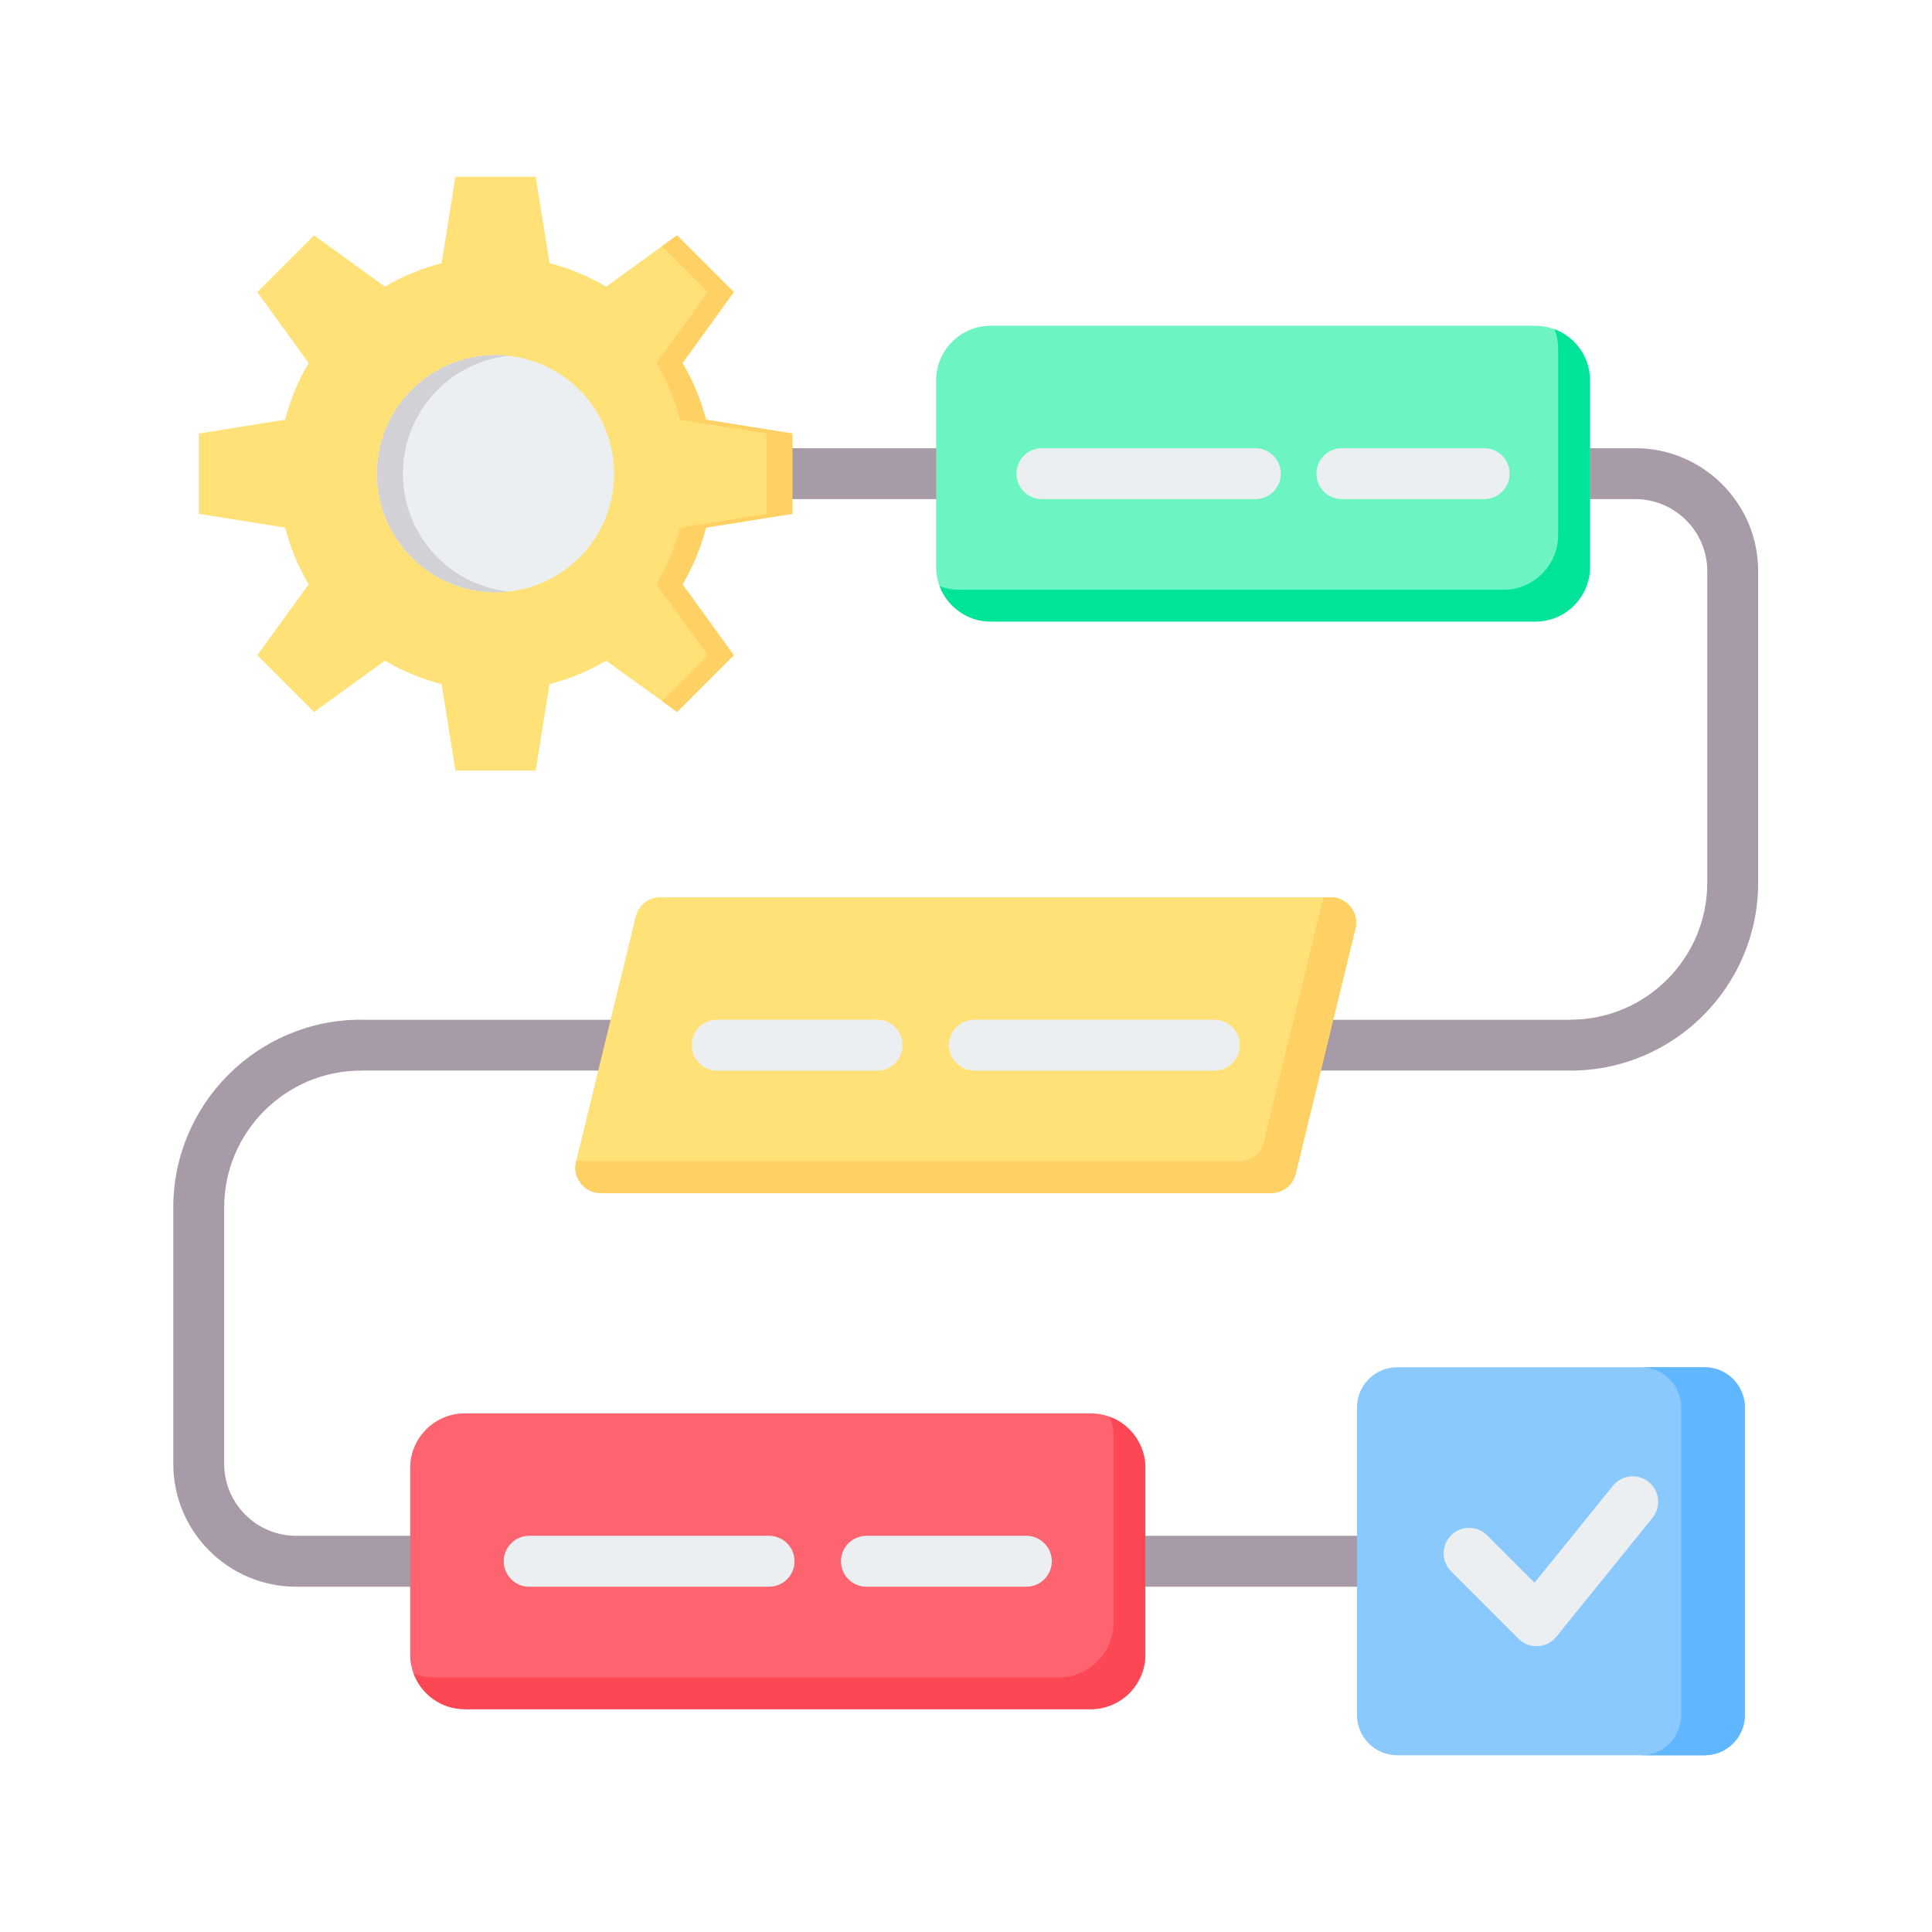 <svg xmlns="http://www.w3.org/2000/svg" xmlns:xlink="http://www.w3.org/1999/xlink" width="1080" viewBox="0 0 810 810" height="1080" preserveAspectRatio="xMidYMid meet"><defs><clipPath id="b8287cc982"><path d="M 72.633 187 L 737.133 187 L 737.133 666 L 72.633 666 Z M 72.633 187 " clip-rule="nonzero"></path></clipPath></defs><rect x="-81" width="972" fill="#ffffff" y="-81" height="972" fill-opacity="1"></rect><rect x="-81" width="972" fill="#ffffff" y="-81" height="972" fill-opacity="1"></rect><g clip-path="url(#b8287cc982)"><path fill="#a79ba7" d="M 605.258 643.891 C 611.152 643.891 615.93 648.672 615.93 654.566 C 615.93 660.461 611.152 665.238 605.258 665.238 L 124.121 665.238 C 109.938 665.238 97.07 659.461 87.75 650.137 C 78.43 640.812 72.652 627.938 72.652 613.75 L 72.652 506.211 C 72.652 484.531 81.484 464.855 95.73 450.602 C 109.977 436.348 129.648 427.516 151.316 427.516 L 151.316 427.555 L 658.445 427.555 L 658.445 427.516 C 674.227 427.516 688.559 421.07 698.945 410.68 C 709.336 400.285 715.773 385.953 715.773 370.164 L 715.773 239.398 C 715.773 231.109 712.391 223.574 706.93 218.109 C 701.469 212.648 693.938 209.262 685.645 209.262 L 285.738 209.262 C 279.848 209.262 275.07 204.48 275.07 198.586 C 275.07 192.691 279.848 187.91 285.738 187.91 L 685.645 187.91 C 699.828 187.91 712.695 193.695 722.016 203.016 C 731.34 212.34 737.117 225.215 737.117 239.398 L 737.117 370.164 C 737.117 391.844 728.285 411.52 714.035 425.77 C 699.789 440.023 680.117 448.859 658.449 448.859 L 658.449 448.816 L 151.32 448.816 L 151.32 448.859 C 135.539 448.859 121.211 455.305 110.82 465.695 C 100.434 476.086 93.992 490.422 93.992 506.207 L 93.992 613.75 C 93.992 622.043 97.375 629.578 102.84 635.039 C 108.301 640.504 115.828 643.891 124.121 643.891 Z M 605.258 643.891 " fill-opacity="1" fill-rule="evenodd"></path></g><path fill="#8ac9fe" d="M 585.754 573.23 L 714.703 573.23 C 723.961 573.23 731.535 580.809 731.535 590.066 L 731.535 719.062 C 731.535 728.324 723.961 735.902 714.703 735.902 L 585.754 735.902 C 576.496 735.902 568.922 728.324 568.922 719.062 L 568.922 590.07 C 568.918 580.809 576.496 573.23 585.754 573.23 Z M 585.754 573.23 " fill-opacity="1" fill-rule="evenodd"></path><path fill="#60b7ff" d="M 688.027 573.23 L 714.703 573.23 C 723.961 573.23 731.535 580.809 731.535 590.066 L 731.535 719.062 C 731.535 728.324 723.961 735.902 714.703 735.902 L 688.027 735.902 C 697.285 735.902 704.859 728.324 704.859 719.062 L 704.859 590.07 C 704.859 580.809 697.285 573.23 688.027 573.23 Z M 688.027 573.23 " fill-opacity="1" fill-rule="evenodd"></path><path fill="#eceff1" d="M 608.383 658.777 C 604.215 654.609 604.215 647.852 608.383 643.684 C 612.551 639.516 619.305 639.516 623.473 643.684 L 643.355 663.574 L 676.238 622.91 C 679.945 618.328 686.66 617.621 691.242 621.328 C 695.824 625.035 696.531 631.754 692.824 636.336 L 652.539 686.16 C 652.293 686.469 652.027 686.766 651.738 687.051 C 647.574 691.223 640.816 691.223 636.648 687.051 Z M 608.383 658.777 " fill-opacity="1" fill-rule="evenodd"></path><path fill="#fe646f" d="M 194.816 592.562 L 457.332 592.562 C 469.902 592.562 480.184 602.852 480.184 615.422 L 480.184 693.711 C 480.184 706.285 469.902 716.57 457.332 716.57 L 194.816 716.57 C 182.246 716.57 171.965 706.285 171.965 693.711 L 171.965 615.422 C 171.965 602.852 182.25 592.562 194.816 592.562 Z M 194.816 592.562 " fill-opacity="1" fill-rule="evenodd"></path><path fill="#fd4755" d="M 465.375 594.035 C 474.008 597.309 480.184 605.68 480.184 615.422 L 480.184 693.711 C 480.184 706.285 469.902 716.57 457.332 716.57 L 194.816 716.57 C 185.074 716.57 176.707 710.391 173.438 701.754 C 175.941 702.703 178.652 703.227 181.477 703.227 L 443.996 703.227 C 456.562 703.227 466.848 692.941 466.848 680.367 L 466.848 602.078 C 466.848 599.254 466.324 596.539 465.375 594.035 Z M 465.375 594.035 " fill-opacity="1" fill-rule="evenodd"></path><path fill="#eceff1" d="M 430.293 643.895 C 436.184 643.895 440.961 648.672 440.961 654.566 C 440.961 660.461 436.184 665.242 430.293 665.242 L 363.242 665.242 C 357.352 665.242 352.574 660.461 352.574 654.566 C 352.574 648.672 357.352 643.895 363.242 643.895 Z M 322.434 643.895 C 328.324 643.895 333.102 648.672 333.102 654.566 C 333.102 660.461 328.324 665.242 322.434 665.242 L 221.859 665.242 C 215.965 665.242 211.188 660.461 211.188 654.566 C 211.188 648.672 215.965 643.895 221.859 643.895 Z M 322.434 643.895 " fill-opacity="1" fill-rule="evenodd"></path><path fill="#ffe177" d="M 276.895 376.184 L 557.875 376.184 C 561.262 376.184 564.176 377.602 566.266 380.266 C 568.359 382.93 569.047 386.094 568.242 389.387 L 543.238 492.043 C 542.059 496.887 537.855 500.191 532.871 500.191 L 251.891 500.191 C 248.504 500.191 245.59 498.773 243.5 496.113 C 241.41 493.449 240.723 490.281 241.523 486.992 L 266.527 384.332 C 267.707 379.488 271.914 376.184 276.895 376.184 Z M 276.895 376.184 " fill-opacity="1" fill-rule="evenodd"></path><path fill="#ffd064" d="M 554.871 376.184 L 557.875 376.184 C 561.262 376.184 564.176 377.602 566.266 380.266 C 568.359 382.93 569.047 386.094 568.242 389.387 L 543.238 492.043 C 542.059 496.887 537.855 500.191 532.871 500.191 L 251.891 500.191 C 248.504 500.191 245.59 498.773 243.5 496.113 C 241.41 493.449 240.723 490.281 241.523 486.992 L 241.559 486.848 L 519.531 486.848 C 524.516 486.848 528.719 483.543 529.898 478.699 Z M 554.871 376.184 " fill-opacity="1" fill-rule="evenodd"></path><path fill="#eceff1" d="M 300.668 448.859 C 294.773 448.859 289.996 444.082 289.996 438.188 C 289.996 432.293 294.773 427.512 300.668 427.512 L 367.715 427.512 C 373.609 427.512 378.387 432.293 378.387 438.188 C 378.387 444.082 373.609 448.859 367.715 448.859 Z M 408.527 448.859 C 402.633 448.859 397.855 444.082 397.855 438.188 C 397.855 432.293 402.633 427.512 408.527 427.512 L 509.102 427.512 C 514.992 427.512 519.77 432.293 519.77 438.188 C 519.77 444.082 514.992 448.859 509.102 448.859 Z M 408.527 448.859 " fill-opacity="1" fill-rule="evenodd"></path><path fill="#6cf5c2" d="M 415.316 136.582 L 643.746 136.582 C 656.312 136.582 666.594 146.871 666.594 159.441 L 666.594 237.734 C 666.594 250.305 656.312 260.59 643.746 260.59 L 415.316 260.59 C 402.746 260.59 392.465 250.305 392.465 237.734 L 392.465 159.441 C 392.465 146.871 402.746 136.582 415.316 136.582 Z M 415.316 136.582 " fill-opacity="1" fill-rule="evenodd"></path><path fill="#00e499" d="M 651.785 138.055 C 660.418 141.328 666.594 149.699 666.594 159.441 L 666.594 237.734 C 666.594 250.305 656.312 260.59 643.746 260.59 L 415.316 260.59 C 405.574 260.59 397.207 254.41 393.938 245.777 C 396.441 246.727 399.152 247.25 401.977 247.25 L 630.406 247.25 C 642.977 247.25 653.258 236.961 653.258 224.391 L 653.258 146.098 C 653.258 143.27 652.734 140.559 651.785 138.055 Z M 651.785 138.055 " fill-opacity="1" fill-rule="evenodd"></path><path fill="#eceff1" d="M 622.219 187.91 C 628.113 187.91 632.891 192.691 632.891 198.586 C 632.891 204.48 628.113 209.262 622.219 209.262 L 562.586 209.262 C 556.695 209.262 551.918 204.48 551.918 198.586 C 551.918 192.691 556.695 187.91 562.586 187.91 Z M 526.289 187.91 C 532.18 187.91 536.961 192.691 536.961 198.586 C 536.961 204.48 532.18 209.262 526.289 209.262 L 436.84 209.262 C 430.945 209.262 426.168 204.48 426.168 198.586 C 426.168 192.691 430.945 187.91 436.84 187.91 Z M 526.289 187.91 " fill-opacity="1" fill-rule="evenodd"></path><path fill="#ffe177" d="M 230.379 110.348 C 238.832 112.508 246.809 115.855 254.125 120.199 L 283.855 98.668 L 307.641 122.465 L 286.117 152.203 C 290.457 159.523 293.801 167.504 295.965 175.957 L 332.195 181.758 L 332.195 215.41 L 295.965 221.211 C 293.805 229.668 290.457 237.648 286.117 244.973 L 307.641 274.711 L 283.855 298.504 L 254.125 276.973 C 246.809 281.316 238.828 284.66 230.379 286.824 L 224.578 323.066 L 190.938 323.066 L 185.137 286.824 C 176.684 284.664 168.707 281.316 161.387 276.973 L 131.66 298.504 L 107.875 274.711 L 129.398 244.973 C 125.059 237.648 121.715 229.668 119.551 221.215 L 83.32 215.414 L 83.32 181.762 L 119.551 175.961 C 121.711 167.504 125.055 159.523 129.395 152.203 L 107.875 122.465 L 131.66 98.668 L 161.387 120.199 C 168.707 115.855 176.684 112.508 185.137 110.348 L 190.938 74.105 L 224.578 74.105 Z M 230.379 110.348 " fill-opacity="1" fill-rule="evenodd"></path><path fill="#ffd064" d="M 285.078 221.215 C 282.918 229.668 279.57 237.652 275.23 244.973 L 296.754 274.711 L 277.539 293.93 L 283.855 298.504 L 307.641 274.711 L 286.117 244.973 C 290.461 237.652 293.805 229.668 295.969 221.215 L 332.195 215.414 L 332.195 181.762 L 295.965 175.961 C 293.805 167.504 290.461 159.523 286.117 152.203 L 307.641 122.465 L 283.855 98.668 L 277.539 103.242 L 296.75 122.465 L 275.227 152.203 C 279.566 159.523 282.91 167.504 285.074 175.957 L 321.305 181.758 L 321.305 215.41 Z M 285.078 221.215 " fill-opacity="1" fill-rule="evenodd"></path><path fill="#eceff1" d="M 222.258 151.031 C 223.816 151.508 225.344 152.059 226.848 152.684 C 228.352 153.309 229.82 154.004 231.254 154.773 C 232.688 155.543 234.082 156.383 235.434 157.289 C 236.785 158.195 238.09 159.168 239.348 160.203 C 240.605 161.238 241.809 162.332 242.957 163.484 C 244.105 164.637 245.195 165.844 246.227 167.105 C 247.258 168.367 248.227 169.672 249.129 171.027 C 250.031 172.383 250.863 173.781 251.629 175.219 C 252.395 176.656 253.086 178.125 253.707 179.633 C 254.328 181.137 254.875 182.668 255.344 184.23 C 255.816 185.789 256.207 187.367 256.523 188.965 C 256.84 190.562 257.074 192.172 257.23 193.793 C 257.391 195.414 257.465 197.039 257.465 198.664 C 257.461 200.293 257.379 201.918 257.219 203.539 C 257.055 205.16 256.812 206.77 256.496 208.363 C 256.176 209.961 255.777 211.539 255.301 213.098 C 254.828 214.652 254.277 216.184 253.652 217.688 C 253.027 219.191 252.328 220.66 251.559 222.098 C 250.789 223.531 249.953 224.926 249.047 226.277 C 248.141 227.629 247.168 228.934 246.133 230.191 C 245.102 231.449 244.008 232.652 242.852 233.805 C 241.699 234.953 240.496 236.043 239.234 237.074 C 237.973 238.105 236.668 239.074 235.312 239.977 C 233.957 240.879 232.562 241.711 231.125 242.477 C 229.688 243.242 228.215 243.938 226.711 244.559 C 225.207 245.18 223.676 245.727 222.117 246.195 C 220.559 246.664 218.98 247.059 217.383 247.375 C 215.785 247.688 214.176 247.926 212.559 248.082 C 210.938 248.238 209.312 248.316 207.684 248.316 C 206.059 248.312 204.434 248.23 202.812 248.066 C 201.191 247.906 199.586 247.664 197.988 247.344 C 196.395 247.023 194.816 246.629 193.258 246.152 C 191.703 245.676 190.172 245.129 188.668 244.5 C 187.164 243.875 185.695 243.18 184.262 242.41 C 182.828 241.641 181.434 240.801 180.082 239.895 C 178.73 238.988 177.426 238.016 176.168 236.98 C 174.91 235.945 173.707 234.852 172.559 233.699 C 171.41 232.547 170.32 231.34 169.289 230.078 C 168.258 228.82 167.293 227.512 166.391 226.156 C 165.488 224.801 164.652 223.402 163.887 221.965 C 163.121 220.527 162.43 219.059 161.809 217.551 C 161.188 216.047 160.641 214.516 160.172 212.957 C 159.703 211.395 159.309 209.816 158.992 208.219 C 158.68 206.621 158.441 205.012 158.285 203.391 C 158.129 201.77 158.051 200.148 158.055 198.52 C 158.055 196.891 158.137 195.266 158.301 193.645 C 158.461 192.023 158.703 190.414 159.023 188.82 C 159.344 187.223 159.738 185.645 160.215 184.086 C 160.691 182.531 161.238 181 161.863 179.496 C 162.488 177.992 163.188 176.523 163.957 175.086 C 164.727 173.652 165.566 172.258 166.473 170.906 C 167.379 169.555 168.348 168.25 169.383 166.992 C 170.418 165.734 171.512 164.531 172.664 163.379 C 173.816 162.23 175.023 161.141 176.281 160.109 C 177.543 159.078 178.852 158.109 180.203 157.207 C 181.559 156.305 182.957 155.473 184.391 154.707 C 185.828 153.941 187.301 153.246 188.805 152.625 C 190.309 152.004 191.84 151.461 193.398 150.988 C 194.957 150.52 196.535 150.125 198.133 149.809 C 199.73 149.496 201.34 149.258 202.961 149.102 C 204.582 148.945 206.203 148.867 207.832 148.867 C 209.461 148.871 211.082 148.953 212.703 149.117 C 214.324 149.277 215.934 149.52 217.527 149.84 C 219.125 150.16 220.699 150.555 222.258 151.031 Z M 222.258 151.031 " fill-opacity="1" fill-rule="nonzero"></path><path fill="#d1d1d6" d="M 168.941 198.586 C 168.941 224.207 188.312 245.301 213.203 248.016 C 211.414 248.211 209.598 248.309 207.758 248.309 C 180.305 248.309 158.051 226.047 158.051 198.586 C 158.051 190.766 159.855 183.367 163.07 176.785 C 171.148 160.25 188.121 148.863 207.758 148.863 C 209.598 148.863 211.414 148.965 213.203 149.156 C 193.582 151.297 177.391 164.859 171.414 183.055 C 169.809 187.941 168.941 193.164 168.941 198.586 Z M 168.941 198.586 " fill-opacity="1" fill-rule="evenodd"></path></svg>